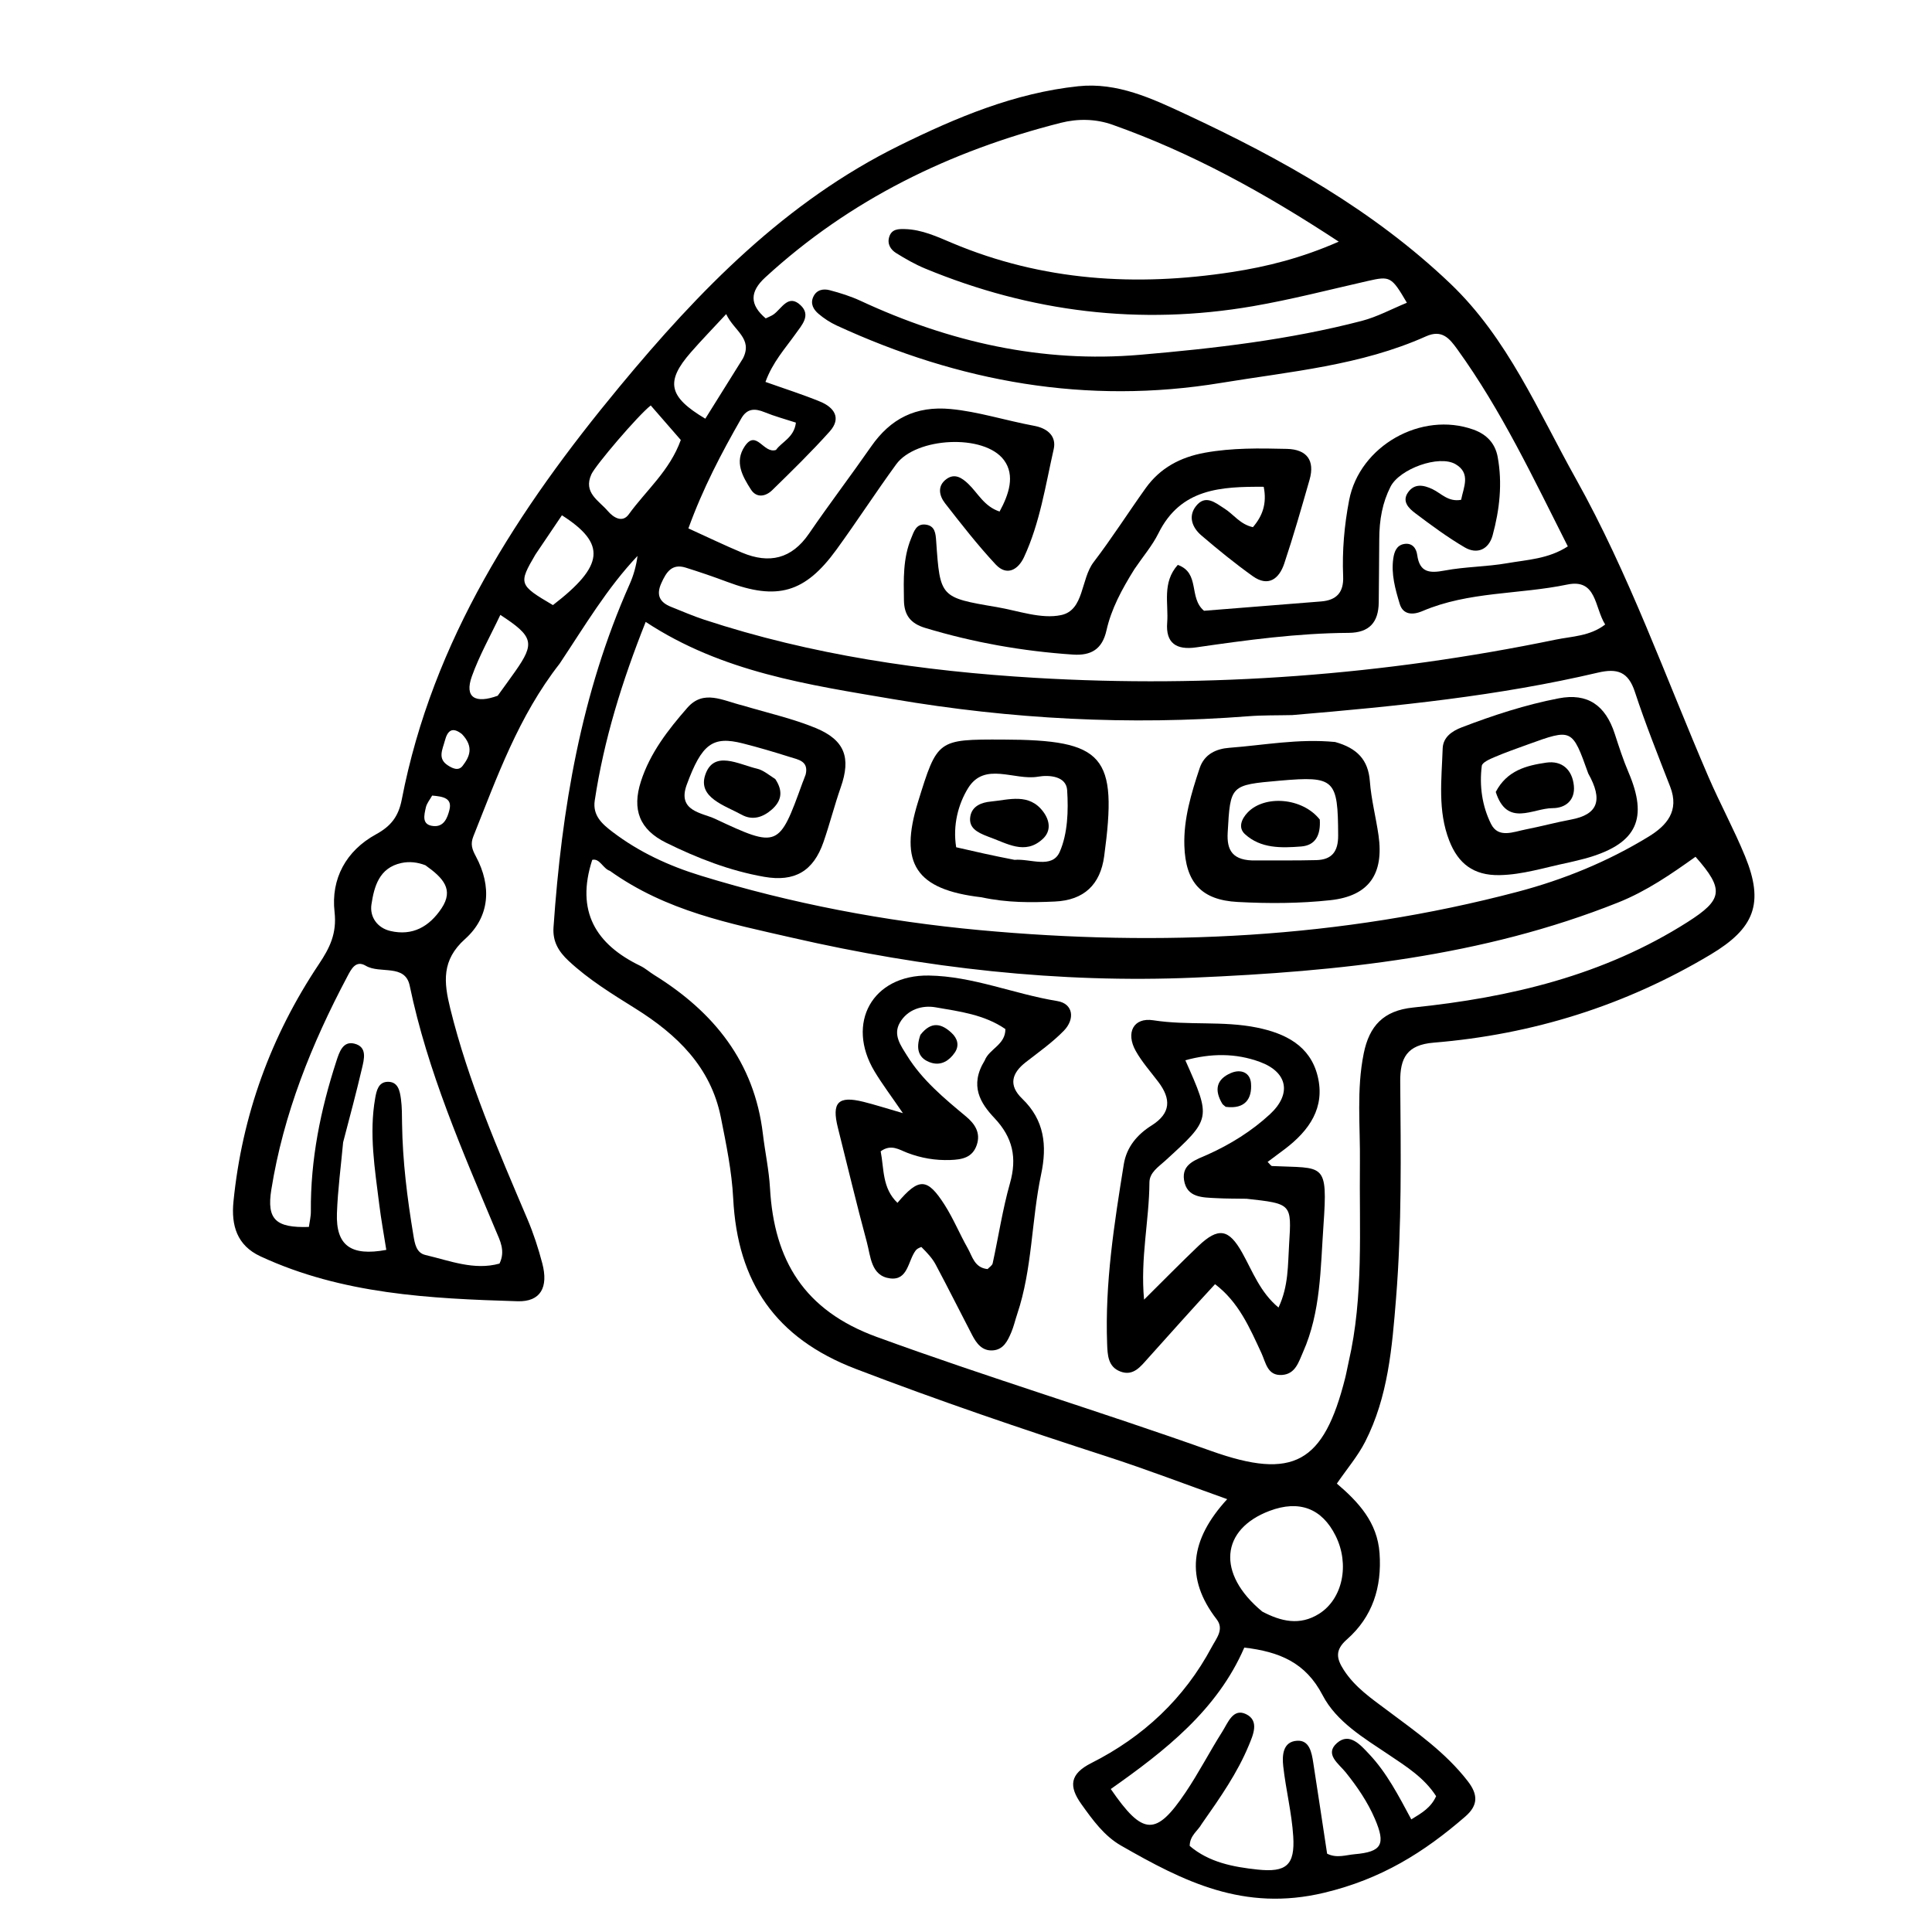 <svg version="1.1" id="Layer_1" xmlns="http://www.w3.org/2000/svg" xmlns:xlink="http://www.w3.org/1999/xlink" x="0px" y="0px"
	 width="100%" viewBox="0 0 352 352" enable-background="new 0 0 352 352" xml:space="preserve">
<path fill="#000000" opacity="1" stroke="none" 
	d="
M101.963,120.915 
	C94.449,130.538 90.567,141.561 86.245,152.375 
	C85.666,153.823 86.022,154.758 86.704,156.031 
	C89.623,161.48 89.246,167.048 84.728,171.087 
	C80.429,174.928 80.855,178.96 82.029,183.726 
	C85.312,197.054 90.757,209.563 96.097,222.127 
	C97.2,224.723 98.082,227.437 98.8,230.166 
	C99.943,234.507 98.529,237.208 94.29,237.08 
	C78.317,236.6 62.328,235.805 47.452,228.898 
	C43.152,226.902 42.105,223.237 42.536,218.922 
	C44.105,203.209 49.337,188.788 58.094,175.674 
	C60.062,172.727 61.399,170.093 60.953,166.142 
	C60.274,160.124 63.04,155.003 68.503,152.012 
	C71.23,150.519 72.598,148.779 73.202,145.663 
	C78.825,116.626 94.367,92.812 112.845,70.487 
	C127.406,52.894 143.122,36.726 163.937,26.478 
	C174.261,21.396 184.856,16.939 196.456,15.712 
	C203.569,14.959 209.92,17.958 216.055,20.818 
	C233.467,28.933 250.181,38.262 264.229,51.657 
	C274.712,61.652 280.214,74.885 287.109,87.217 
	C296.818,104.581 303.417,123.314 311.254,141.503 
	C313.362,146.395 315.927,151.094 317.947,156.02 
	C321.475,164.625 319.611,169.158 311.672,173.907 
	C296.088,183.228 279.227,188.485 261.213,189.965 
	C256.335,190.366 255.076,192.751 255.113,197.08 
	C255.224,210.235 255.412,223.388 254.354,236.532 
	C253.631,245.526 252.907,254.492 248.725,262.681 
	C247.387,265.299 245.423,267.598 243.567,270.301 
	C247.501,273.661 250.943,277.342 251.346,282.968 
	C251.792,289.199 250.067,294.587 245.394,298.699 
	C243.179,300.647 243.503,302.197 244.83,304.259 
	C246.874,307.436 249.916,309.491 252.849,311.685 
	C258.048,315.575 263.379,319.293 267.422,324.524 
	C269.293,326.944 269.35,328.899 266.959,330.972 
	C259.415,337.513 251.662,342.364 241.244,344.852 
	C226.609,348.346 215.667,342.802 204.244,336.256 
	C201.165,334.491 199.088,331.593 197.036,328.728 
	C194.7,325.465 194.891,323.209 198.822,321.226 
	C208.279,316.457 215.752,309.494 220.782,300.061 
	C221.632,298.467 223.075,296.85 221.664,295.023 
	C215.933,287.594 216.798,280.545 223.589,273.138 
	C215.842,270.378 208.784,267.667 201.601,265.344 
	C186.236,260.376 170.973,255.18 155.879,249.394 
	C141.274,243.796 134.361,233.599 133.586,218.362 
	C133.334,213.409 132.312,208.468 131.337,203.583 
	C129.504,194.398 123.362,188.5 115.769,183.749 
	C111.538,181.102 107.266,178.494 103.588,175.057 
	C101.807,173.393 100.666,171.576 100.847,168.95 
	C102.335,147.409 105.864,126.334 114.72,106.429 
	C115.434,104.824 115.912,103.115 116.154,101.287 
	C110.609,107.151 106.561,114.009 101.963,120.915 
M188.67,77.633 
	C190.94,78.121 192.498,79.541 191.979,81.833 
	C190.476,88.469 189.468,95.274 186.57,101.511 
	C185.526,103.758 183.466,105.051 181.407,102.841 
	C178.123,99.317 175.147,95.497 172.183,91.692 
	C171.105,90.307 170.728,88.511 172.46,87.266 
	C173.955,86.192 175.261,87.052 176.431,88.173 
	C178.184,89.853 179.295,92.263 182.119,93.2 
	C183.803,90.113 184.988,86.63 182.924,83.837 
	C179.337,78.981 166.876,79.665 163.283,84.593 
	C159.556,89.707 156.112,95.026 152.392,100.144 
	C146.663,108.029 141.607,109.44 132.485,106.01 
	C129.995,105.074 127.472,104.215 124.934,103.42 
	C122.399,102.627 121.39,104.255 120.491,106.249 
	C119.507,108.431 120.203,109.743 122.267,110.566 
	C124.273,111.365 126.259,112.231 128.307,112.905 
	C147.887,119.344 168.159,122.285 188.591,123.498 
	C220.459,125.389 252.129,123.009 283.429,116.54 
	C286.373,115.931 289.671,115.933 292.454,113.782 
	C290.485,110.662 290.936,105.379 285.547,106.502 
	C276.784,108.328 267.58,107.734 259.16,111.337 
	C257.366,112.104 255.623,112.005 255.028,110.043 
	C254.216,107.362 253.426,104.583 253.857,101.697 
	C254.035,100.51 254.458,99.348 255.819,99.112 
	C257.274,98.859 258.038,99.859 258.205,101.091 
	C258.646,104.327 260.449,104.469 263.207,103.949 
	C266.957,103.243 270.843,103.269 274.606,102.612 
	C278.247,101.976 282.102,101.848 285.647,99.548 
	C279.367,87.125 273.555,74.774 265.522,63.646 
	C264.109,61.689 262.744,59.966 259.808,61.281 
	C247.936,66.6 235.095,67.682 222.465,69.762 
	C197.974,73.796 174.772,69.594 152.455,59.313 
	C151.26,58.762 150.113,58.015 149.113,57.161 
	C148.221,56.401 147.582,55.342 148.187,54.058 
	C148.798,52.759 150.033,52.574 151.17,52.873 
	C153.092,53.378 155.018,53.987 156.816,54.822 
	C172.976,62.324 189.873,66.173 207.719,64.641 
	C221.304,63.475 234.867,61.91 248.107,58.465 
	C250.923,57.732 253.556,56.294 256.327,55.159 
	C253.514,50.356 253.269,50.27 249.197,51.193 
	C242.228,52.774 235.293,54.575 228.258,55.789 
	C207.723,59.331 187.804,56.886 168.564,48.93 
	C166.727,48.17 164.974,47.164 163.281,46.113 
	C162.264,45.481 161.599,44.449 162.022,43.128 
	C162.48,41.698 163.724,41.706 164.895,41.739 
	C167.969,41.824 170.733,43.12 173.469,44.272 
	C189.933,51.205 207.007,52.249 224.428,49.571 
	C230.832,48.587 237.132,47.008 243.91,44.028 
	C230.271,35.067 217.025,27.802 202.665,22.716 
	C199.648,21.647 196.372,21.591 193.271,22.378 
	C173.094,27.5 154.854,36.36 139.408,50.561 
	C136.587,53.155 136.558,55.513 139.512,58.01 
	C140.1,57.715 140.574,57.553 140.961,57.271 
	C142.445,56.192 143.63,53.507 145.857,55.606 
	C147.801,57.437 146.099,59.218 144.928,60.861 
	C143.024,63.533 140.765,65.998 139.464,69.584 
	C142.951,70.826 146.247,71.866 149.433,73.177 
	C151.988,74.228 153.344,76.181 151.165,78.614 
	C147.839,82.327 144.263,85.822 140.694,89.307 
	C139.508,90.465 137.839,90.797 136.807,89.177 
	C135.285,86.789 133.768,84.167 135.688,81.312 
	C137.818,78.144 139.11,82.749 141.386,81.976 
	C142.408,80.517 144.693,79.724 145.009,77 
	C143.033,76.354 141.126,75.848 139.315,75.105 
	C137.527,74.372 136.109,74.399 135.06,76.233 
	C131.437,82.558 128.058,88.994 125.422,96.271 
	C128.893,97.847 132.017,99.361 135.215,100.697 
	C140.151,102.759 144.23,101.845 147.393,97.226 
	C151.063,91.868 154.999,86.693 158.709,81.362 
	C162.256,76.265 166.841,73.923 173.202,74.522 
	C178.228,74.996 182.964,76.565 188.67,77.633 
M111.123,158.668 
	C109.842,158.253 109.279,156.331 107.904,156.662 
	C104.861,166.033 108.548,172.057 116.668,175.975 
	C117.559,176.405 118.319,177.097 119.168,177.623 
	C130.047,184.363 137.441,193.476 138.995,206.603 
	C139.385,209.9 140.104,213.173 140.29,216.478 
	C141.035,229.659 146.535,238.758 159.712,243.572 
	C179.884,250.94 200.431,257.15 220.649,264.353 
	C235.688,269.711 241.175,266.564 245.087,251.052 
	C245.331,250.086 245.494,249.101 245.718,248.13 
	C248.479,236.151 247.628,223.972 247.77,211.844 
	C247.847,205.2 247.121,198.535 248.466,191.919 
	C249.484,186.911 252.058,184.125 257.452,183.568 
	C275.149,181.743 292.195,177.713 307.483,167.982 
	C313.855,163.925 314.227,162.102 308.915,156.098 
	C304.479,159.261 300.005,162.355 294.841,164.418 
	C270.03,174.331 243.911,176.992 217.604,178.117 
	C192.886,179.175 168.425,176.374 144.324,170.847 
	C133.003,168.251 121.459,166.046 111.123,158.668 
M235.434,130.284 
	C232.77,130.348 230.098,130.29 227.445,130.496 
	C205.767,132.182 184.207,131.032 162.809,127.394 
	C147.296,124.757 131.604,122.5 117.64,113.306 
	C113.305,124.2 110.036,134.785 108.36,145.842 
	C107.942,148.603 109.736,150.153 111.618,151.584 
	C116.443,155.255 121.868,157.755 127.633,159.529 
	C144.223,164.635 161.257,167.864 178.46,169.458 
	C211.459,172.516 244.267,170.988 276.497,162.479 
	C284.9,160.261 292.916,156.984 300.347,152.443 
	C303.673,150.411 306.014,147.749 304.303,143.345 
	C302.075,137.61 299.783,131.89 297.865,126.05 
	C296.659,122.376 294.661,121.721 291.116,122.553 
	C273.112,126.778 254.764,128.66 235.434,130.284 
M62.516,208.122 
	C62.124,212.431 61.54,216.732 61.387,221.049 
	C61.179,226.923 63.92,228.922 70.382,227.723 
	C69.949,224.966 69.437,222.2 69.093,219.412 
	C68.298,212.979 67.212,206.546 68.363,200.042 
	C68.596,198.723 68.945,197.169 70.57,197.102 
	C72.545,197.022 72.852,198.77 73.052,200.245 
	C73.252,201.724 73.232,203.236 73.253,204.734 
	C73.351,211.567 74.197,218.322 75.317,225.052 
	C75.57,226.576 75.832,228.26 77.513,228.655 
	C81.963,229.697 86.375,231.505 91.005,230.218 
	C92.135,227.896 91.075,225.983 90.347,224.245 
	C84.236,209.665 77.897,195.194 74.646,179.585 
	C73.805,175.546 69.223,177.491 66.648,175.959 
	C64.806,174.863 63.978,176.601 63.285,177.906 
	C56.773,190.18 51.632,202.969 49.431,216.76 
	C48.563,222.198 50.266,223.735 56.275,223.542 
	C56.399,222.62 56.647,221.656 56.638,220.695 
	C56.558,211.277 58.399,202.185 61.302,193.283 
	C61.804,191.746 62.454,189.642 64.525,190.136 
	C66.981,190.721 66.342,192.97 65.931,194.72 
	C64.944,198.928 63.835,203.108 62.516,208.122 
M218.948,332.307 
	C218.248,333.58 216.77,334.411 216.756,336.317 
	C220.274,339.317 224.678,340.15 229.113,340.624 
	C234.367,341.185 235.948,339.808 235.621,334.586 
	C235.353,330.304 234.275,326.078 233.799,321.8 
	C233.582,319.839 233.706,317.313 236.324,317.153 
	C238.574,317.016 238.977,319.281 239.263,321.123 
	C240.125,326.672 240.956,332.226 241.792,337.728 
	C243.54,338.608 245.201,337.969 246.8,337.83 
	C251.78,337.395 252.508,336.057 250.488,331.36 
	C249.163,328.281 247.284,325.54 245.196,322.932 
	C243.917,321.335 241.269,319.611 243.593,317.569 
	C245.87,315.568 247.876,317.92 249.449,319.585 
	C252.646,322.97 254.781,327.107 257.131,331.482 
	C259.077,330.298 260.72,329.336 261.654,327.254 
	C259.499,323.903 256.251,321.865 253.104,319.751 
	C248.525,316.676 243.494,313.716 240.965,308.846 
	C237.871,302.89 233.087,300.936 226.705,300.179 
	C221.78,311.562 212.246,319.003 202.379,325.949 
	C208.251,334.499 210.612,334.573 216,326.575 
	C218.412,322.995 220.393,319.127 222.709,315.478 
	C223.713,313.897 224.649,311.166 227.013,312.302 
	C229.513,313.503 228.297,316.133 227.502,318.049 
	C225.451,322.99 222.413,327.379 218.948,332.307 
M229.979,293.621 
	C233.364,295.403 236.793,296.248 240.327,294.025 
	C244.623,291.324 245.944,285.04 243.337,279.803 
	C240.848,274.804 236.694,273.241 231.303,275.275 
	C222.442,278.617 221.569,286.669 229.979,293.621 
M124.037,80.163 
	C122.206,78.06 120.376,75.957 118.56,73.87 
	C116.207,75.72 108.497,84.764 107.746,86.419 
	C106.224,89.774 109.099,91.187 110.733,93.098 
	C111.767,94.308 113.4,95.31 114.551,93.718 
	C117.727,89.326 122.019,85.774 124.037,80.163 
M135.357,65.311 
	C137.217,61.665 133.744,60.306 132.305,57.227 
	C129.864,59.863 127.802,61.982 125.862,64.205 
	C121.216,69.526 121.767,72.278 128.504,76.282 
	C130.659,72.82 132.823,69.345 135.357,65.311 
M77.5,157.642 
	C76.07,157.094 74.588,156.913 73.096,157.242 
	C69.079,158.126 68.177,161.512 67.677,164.77 
	C67.328,167.038 68.729,169.056 71.112,169.617 
	C75.161,170.569 78.212,168.841 80.448,165.487 
	C82.73,162.065 80.751,159.948 77.5,157.642 
M97.559,101.023 
	C94.43,106.353 94.51,106.584 100.742,110.246 
	C110.065,103.064 110.534,99.088 102.379,93.881 
	C100.907,96.055 99.43,98.238 97.559,101.023 
M90.676,126.76 
	C91.74,125.284 92.819,123.818 93.866,122.329 
	C97.489,117.175 97.211,115.967 91.158,112.03 
	C89.386,115.786 87.345,119.387 85.97,123.226 
	C84.571,127.134 86.64,128.234 90.676,126.76 
M84.168,133.751 
	C82.43,132.383 81.553,133.045 81.045,134.974 
	C80.625,136.567 79.692,138.205 81.573,139.431 
	C82.371,139.951 83.5,140.552 84.276,139.548 
	C85.54,137.912 86.402,136.1 84.168,133.751 
M78.737,144.95 
	C78.341,145.666 77.759,146.34 77.59,147.105 
	C77.278,148.519 76.752,150.349 79.053,150.507 
	C80.878,150.632 81.51,149.044 81.882,147.567 
	C82.418,145.437 80.801,145.122 78.737,144.95 
z"/>
<path fill="#000000" opacity="1" stroke="none" 
	d="
M206.691,103.689 
	C204.375,107.4 202.472,110.936 201.592,114.862 
	C200.822,118.295 198.784,119.483 195.479,119.261 
	C186.322,118.644 177.356,117.06 168.56,114.402 
	C165.891,113.596 164.737,112.071 164.693,109.385 
	C164.63,105.548 164.507,101.709 166.007,98.074 
	C166.496,96.892 166.909,95.356 168.658,95.581 
	C170.37,95.802 170.47,97.202 170.567,98.599 
	C171.277,108.835 171.283,108.863 181.584,110.604 
	C185.513,111.268 189.701,112.847 193.352,112.061 
	C197.546,111.159 196.887,105.519 199.251,102.421 
	C202.577,98.064 205.531,93.425 208.719,88.96 
	C211.368,85.25 215.047,83.294 219.537,82.481 
	C224.502,81.582 229.48,81.667 234.461,81.785 
	C238.072,81.87 239.613,83.856 238.591,87.42 
	C237.125,92.531 235.666,97.65 233.978,102.69 
	C233.054,105.448 231.087,107.003 228.244,104.974 
	C225.001,102.66 221.899,100.133 218.87,97.54 
	C217.227,96.133 216.425,94.087 217.899,92.214 
	C219.633,90.008 221.446,91.612 223.123,92.679 
	C224.776,93.731 225.933,95.53 228.274,96.047 
	C230.025,94.012 230.852,91.743 230.241,88.69 
	C222.43,88.648 215.117,88.975 211.055,97.174 
	C209.958,99.389 208.296,101.323 206.691,103.689 
z"/>
<path fill="#000000" opacity="1" stroke="none" 
	d="
M251.292,98.315 
	C251.257,102.438 251.245,106.098 251.199,109.758 
	C251.154,113.358 249.507,115.282 245.71,115.304 
	C236.379,115.359 227.151,116.616 217.939,117.948 
	C214.332,118.47 212.36,117.183 212.654,113.444 
	C212.927,109.985 211.68,106.168 214.586,102.92 
	C218.718,104.411 216.516,108.906 219.368,111.28 
	C226.19,110.737 233.446,110.16 240.702,109.58 
	C243.508,109.356 244.836,107.936 244.714,105.021 
	C244.519,100.356 244.922,95.721 245.805,91.13 
	C247.711,81.23 258.973,74.869 268.456,78.275 
	C270.9,79.153 272.413,80.8 272.866,83.239 
	C273.761,88.067 273.217,92.882 271.941,97.559 
	C271.258,100.062 269.167,101.083 266.853,99.724 
	C263.712,97.88 260.757,95.696 257.844,93.497 
	C256.696,92.632 255.366,91.379 256.534,89.712 
	C257.707,88.039 259.367,88.349 261.001,89.128 
	C262.589,89.886 263.849,91.493 266.208,91.063 
	C266.66,88.77 268.017,86.22 265.19,84.572 
	C262.18,82.817 254.995,85.419 253.341,88.684 
	C251.895,91.54 251.292,94.643 251.292,98.315 
z"/>
<path fill="#000000" opacity="1" stroke="none" 
	d="
M221.374,233.97 
	C217.112,238.569 213.142,243.048 209.137,247.497 
	C207.809,248.971 206.484,250.781 204.129,249.885 
	C201.867,249.024 201.79,246.899 201.713,244.853 
	C201.3,233.817 202.999,222.977 204.746,212.144 
	C205.259,208.959 207.213,206.692 209.823,205.049 
	C213.384,202.807 213.362,200.185 211.038,197.114 
	C209.633,195.257 208.054,193.49 206.924,191.475 
	C205.07,188.166 206.499,185.321 210.133,185.89 
	C216.423,186.874 222.798,185.954 229.007,187.22 
	C234.135,188.267 238.688,190.484 240.064,196.045 
	C241.489,201.805 238.531,205.968 234.139,209.316 
	C233.104,210.105 232.054,210.874 230.955,211.694 
	C231.351,212.07 231.553,212.435 231.773,212.446 
	C241.233,212.89 241.947,211.594 241.124,223.334 
	C240.582,231.061 240.657,239.015 237.403,246.35 
	C236.605,248.15 236.029,250.33 233.602,250.508 
	C230.908,250.706 230.637,248.278 229.831,246.539 
	C227.689,241.926 225.688,237.229 221.374,233.97 
M227.119,218.408 
	C225.287,218.376 223.452,218.397 221.624,218.298 
	C219.127,218.163 216.226,218.25 215.726,215.003 
	C215.264,212.005 217.992,211.28 220.078,210.337 
	C224.212,208.47 228.042,206.085 231.353,203.031 
	C235.395,199.303 234.598,195.333 229.545,193.474 
	C225.104,191.84 220.584,191.907 215.963,193.174 
	C220.695,203.826 220.691,203.821 212.275,211.497 
	C211.054,212.61 209.432,213.635 209.421,215.431 
	C209.38,222.359 207.74,229.227 208.443,236.787 
	C211.993,233.271 215.094,230.108 218.297,227.051 
	C221.988,223.528 223.889,223.878 226.348,228.289 
	C228.238,231.679 229.594,235.453 232.938,238.226 
	C234.788,234.294 234.63,230.468 234.868,226.697 
	C235.334,219.313 235.363,219.315 227.119,218.408 
z"/>
<path fill="#000000" opacity="1" stroke="none" 
	d="
M167.866,227.192 
	C167.327,227.392 167.031,227.572 166.836,227.828 
	C165.42,229.69 165.452,233.327 162.183,232.917 
	C158.673,232.476 158.633,228.891 157.927,226.287 
	C156.058,219.392 154.414,212.436 152.668,205.508 
	C151.495,200.86 152.689,199.597 157.293,200.739 
	C159.35,201.249 161.372,201.903 164.503,202.808 
	C162.371,199.688 160.726,197.519 159.333,195.199 
	C154.067,186.427 158.92,177.59 169.219,177.738 
	C177.225,177.853 184.753,181.105 192.625,182.386 
	C195.559,182.863 195.889,185.681 193.818,187.803 
	C191.744,189.927 189.275,191.675 186.915,193.507 
	C184.313,195.527 183.704,197.734 186.236,200.171 
	C190.286,204.068 190.802,208.688 189.689,213.947 
	C187.904,222.38 188.106,231.161 185.324,239.433 
	C184.954,240.533 184.702,241.68 184.25,242.744 
	C183.595,244.286 182.841,245.901 180.882,246.033 
	C178.931,246.165 177.912,244.759 177.121,243.241 
	C174.891,238.964 172.74,234.644 170.471,230.389 
	C169.86,229.243 168.936,228.264 167.866,227.192 
M179.416,193.202 
	C180.234,191.079 183.201,190.366 183.176,187.488 
	C179.333,184.844 174.81,184.281 170.452,183.527 
	C168.009,183.103 165.343,183.902 163.943,186.334 
	C162.659,188.565 164.13,190.509 165.258,192.331 
	C168.022,196.794 172.01,200.091 175.984,203.4 
	C177.603,204.748 178.723,206.378 177.953,208.629 
	C177.164,210.934 175.267,211.269 173.135,211.346 
	C170.421,211.444 167.84,211.005 165.315,210.04 
	C163.827,209.472 162.349,208.38 160.454,209.764 
	C161.082,212.94 160.706,216.476 163.511,219.15 
	C167.413,214.532 168.944,214.57 172.095,219.502 
	C173.7,222.016 174.84,224.823 176.317,227.425 
	C177.168,228.926 177.54,230.982 179.93,231.219 
	C180.243,230.879 180.772,230.574 180.86,230.171 
	C181.923,225.31 182.658,220.36 184.011,215.584 
	C185.328,210.935 184.528,207.254 181.186,203.709 
	C178.659,201.029 176.565,197.817 179.416,193.202 
z"/>
<path fill="#000000" opacity="1" stroke="none" 
	d="
M135.363,128.547 
	C140.046,129.945 144.468,130.932 148.596,132.633 
	C153.956,134.842 155.058,138.081 153.19,143.417 
	C152.038,146.71 151.182,150.107 150.04,153.404 
	C148.192,158.741 144.776,160.721 139.226,159.75 
	C132.946,158.652 127.05,156.343 121.377,153.549 
	C116.491,151.142 115.127,147.491 116.768,142.381 
	C118.435,137.191 121.715,132.973 125.226,128.957 
	C128.201,125.554 131.666,127.652 135.363,128.547 
M146.793,141.096 
	C147.365,138.649 145.42,138.398 143.904,137.918 
	C141.065,137.02 138.206,136.172 135.319,135.441 
	C129.853,134.058 127.865,135.505 125.117,142.983 
	C123.344,147.808 127.943,148.085 130.285,149.186 
	C141.785,154.592 141.95,154.41 146.196,142.659 
	C146.309,142.348 146.455,142.049 146.793,141.096 
z"/>
<path fill="#000000" opacity="1" stroke="none" 
	d="
M243.253,135.188 
	C247.243,136.301 249.289,138.418 249.582,142.35 
	C249.828,145.651 250.687,148.901 251.159,152.19 
	C252.166,159.208 249.441,163.243 242.392,164.009 
	C236.803,164.616 231.098,164.635 225.475,164.333 
	C218.891,163.98 215.996,160.785 215.784,154.082 
	C215.631,149.218 217.039,144.558 218.565,139.97 
	C219.433,137.357 221.635,136.419 223.998,136.242 
	C230.275,135.772 236.511,134.544 243.253,135.188 
M228.924,156.771 
	C232.557,156.756 236.191,156.799 239.822,156.709 
	C242.66,156.638 243.816,155.147 243.805,152.235 
	C243.766,141.967 243.19,141.358 233.171,142.233 
	C224.139,143.022 224.165,143.024 223.678,151.693 
	C223.5,154.864 224.477,156.889 228.924,156.771 
z"/>
<path fill="#000000" opacity="1" stroke="none" 
	d="
M178.823,163.481 
	C166.832,162.088 163.776,157.342 167.249,146.132 
	C170.787,134.71 170.787,134.71 182.726,134.744 
	C201.218,134.796 203.67,137.623 201.174,156.005 
	C200.472,161.17 197.51,164.014 192.188,164.254 
	C187.869,164.449 183.527,164.497 178.823,163.481 
M184.847,156.661 
	C187.7,156.399 191.689,158.377 193.082,155.192 
	C194.538,151.861 194.67,147.701 194.43,143.964 
	C194.266,141.403 191.161,141.151 189.131,141.507 
	C184.821,142.263 179.376,138.679 176.353,143.638 
	C174.603,146.509 173.561,150.312 174.209,154.367 
	C177.539,155.132 180.756,155.872 184.847,156.661 
z"/>
<path fill="#000000" opacity="1" stroke="none" 
	d="
M285.825,157.148 
	C281.365,158.064 277.438,159.372 273.185,159.443 
	C268.442,159.522 265.672,157.315 264.054,153.181 
	C261.913,147.713 262.655,142.007 262.848,136.373 
	C262.917,134.336 264.499,133.215 266.321,132.518 
	C272.08,130.312 277.946,128.396 283.996,127.231 
	C289.251,126.219 292.51,128.495 294.197,133.689 
	C294.967,136.058 295.734,138.439 296.711,140.726 
	C300.279,149.077 298.258,153.558 289.608,156.186 
	C288.495,156.525 287.354,156.773 285.825,157.148 
M289.369,140.92 
	C286.439,132.72 286.437,132.715 278.354,135.641 
	C276.325,136.375 274.286,137.091 272.303,137.936 
	C271.426,138.31 270.054,138.905 269.974,139.535 
	C269.509,143.189 270.04,146.882 271.663,150.125 
	C272.998,152.791 275.736,151.555 277.949,151.124 
	C280.711,150.586 283.433,149.841 286.199,149.328 
	C291.159,148.407 292.096,145.784 289.369,140.92 
z"/>
<path fill="#000000" opacity="1" stroke="none" 
	d="
M223.316,201.661 
	C222.877,201.317 222.756,201.202 222.674,201.063 
	C221.244,198.649 221.554,196.659 224.265,195.501 
	C226.114,194.712 227.781,195.43 227.927,197.384 
	C228.131,200.126 226.913,202.129 223.316,201.661 
z"/>
<path fill="#000000" opacity="1" stroke="none" 
	d="
M167.69,188.551 
	C169.692,185.975 171.566,186.502 173.381,188.198 
	C174.463,189.208 174.826,190.503 173.953,191.78 
	C172.958,193.237 171.489,194.185 169.693,193.636 
	C167.349,192.919 166.787,191.15 167.69,188.551 
z"/>
<path fill="#000000" opacity="1" stroke="none" 
	d="
M141.255,141.944 
	C142.808,144.265 142.284,146.037 140.611,147.5 
	C139.02,148.891 137.132,149.538 135.146,148.449 
	C132.064,146.758 127.122,145.321 128.485,141.202 
	C130.018,136.568 134.605,139.282 137.945,140.054 
	C139.021,140.303 139.97,141.106 141.255,141.944 
z"/>
<path fill="#000000" opacity="1" stroke="none" 
	d="
M240.457,149.318 
	C240.641,152.18 239.659,154.023 237.063,154.225 
	C233.462,154.506 229.712,154.625 226.819,151.974 
	C225.558,150.818 226.162,149.236 227.321,148.024 
	C230.39,144.815 237.272,145.29 240.457,149.318 
z"/>
<path fill="#000000" opacity="1" stroke="none" 
	d="
M179.958,152.399 
	C177.985,151.646 176.458,150.813 176.783,148.771 
	C177.098,146.793 178.935,146.188 180.496,146.041 
	C183.82,145.726 187.497,144.427 190.077,147.898 
	C191.263,149.493 191.561,151.396 189.98,152.854 
	C186.733,155.848 183.511,153.659 179.958,152.399 
z"/>
<path fill="#000000" opacity="1" stroke="none" 
	d="
M272.518,144.29 
	C274.569,140.358 278.135,139.473 281.701,138.95 
	C284.609,138.524 286.45,140.251 286.747,143.128 
	C287.021,145.772 285.254,147.237 282.881,147.24 
	C279.251,147.246 274.593,150.779 272.518,144.29 
z"/>
</svg>